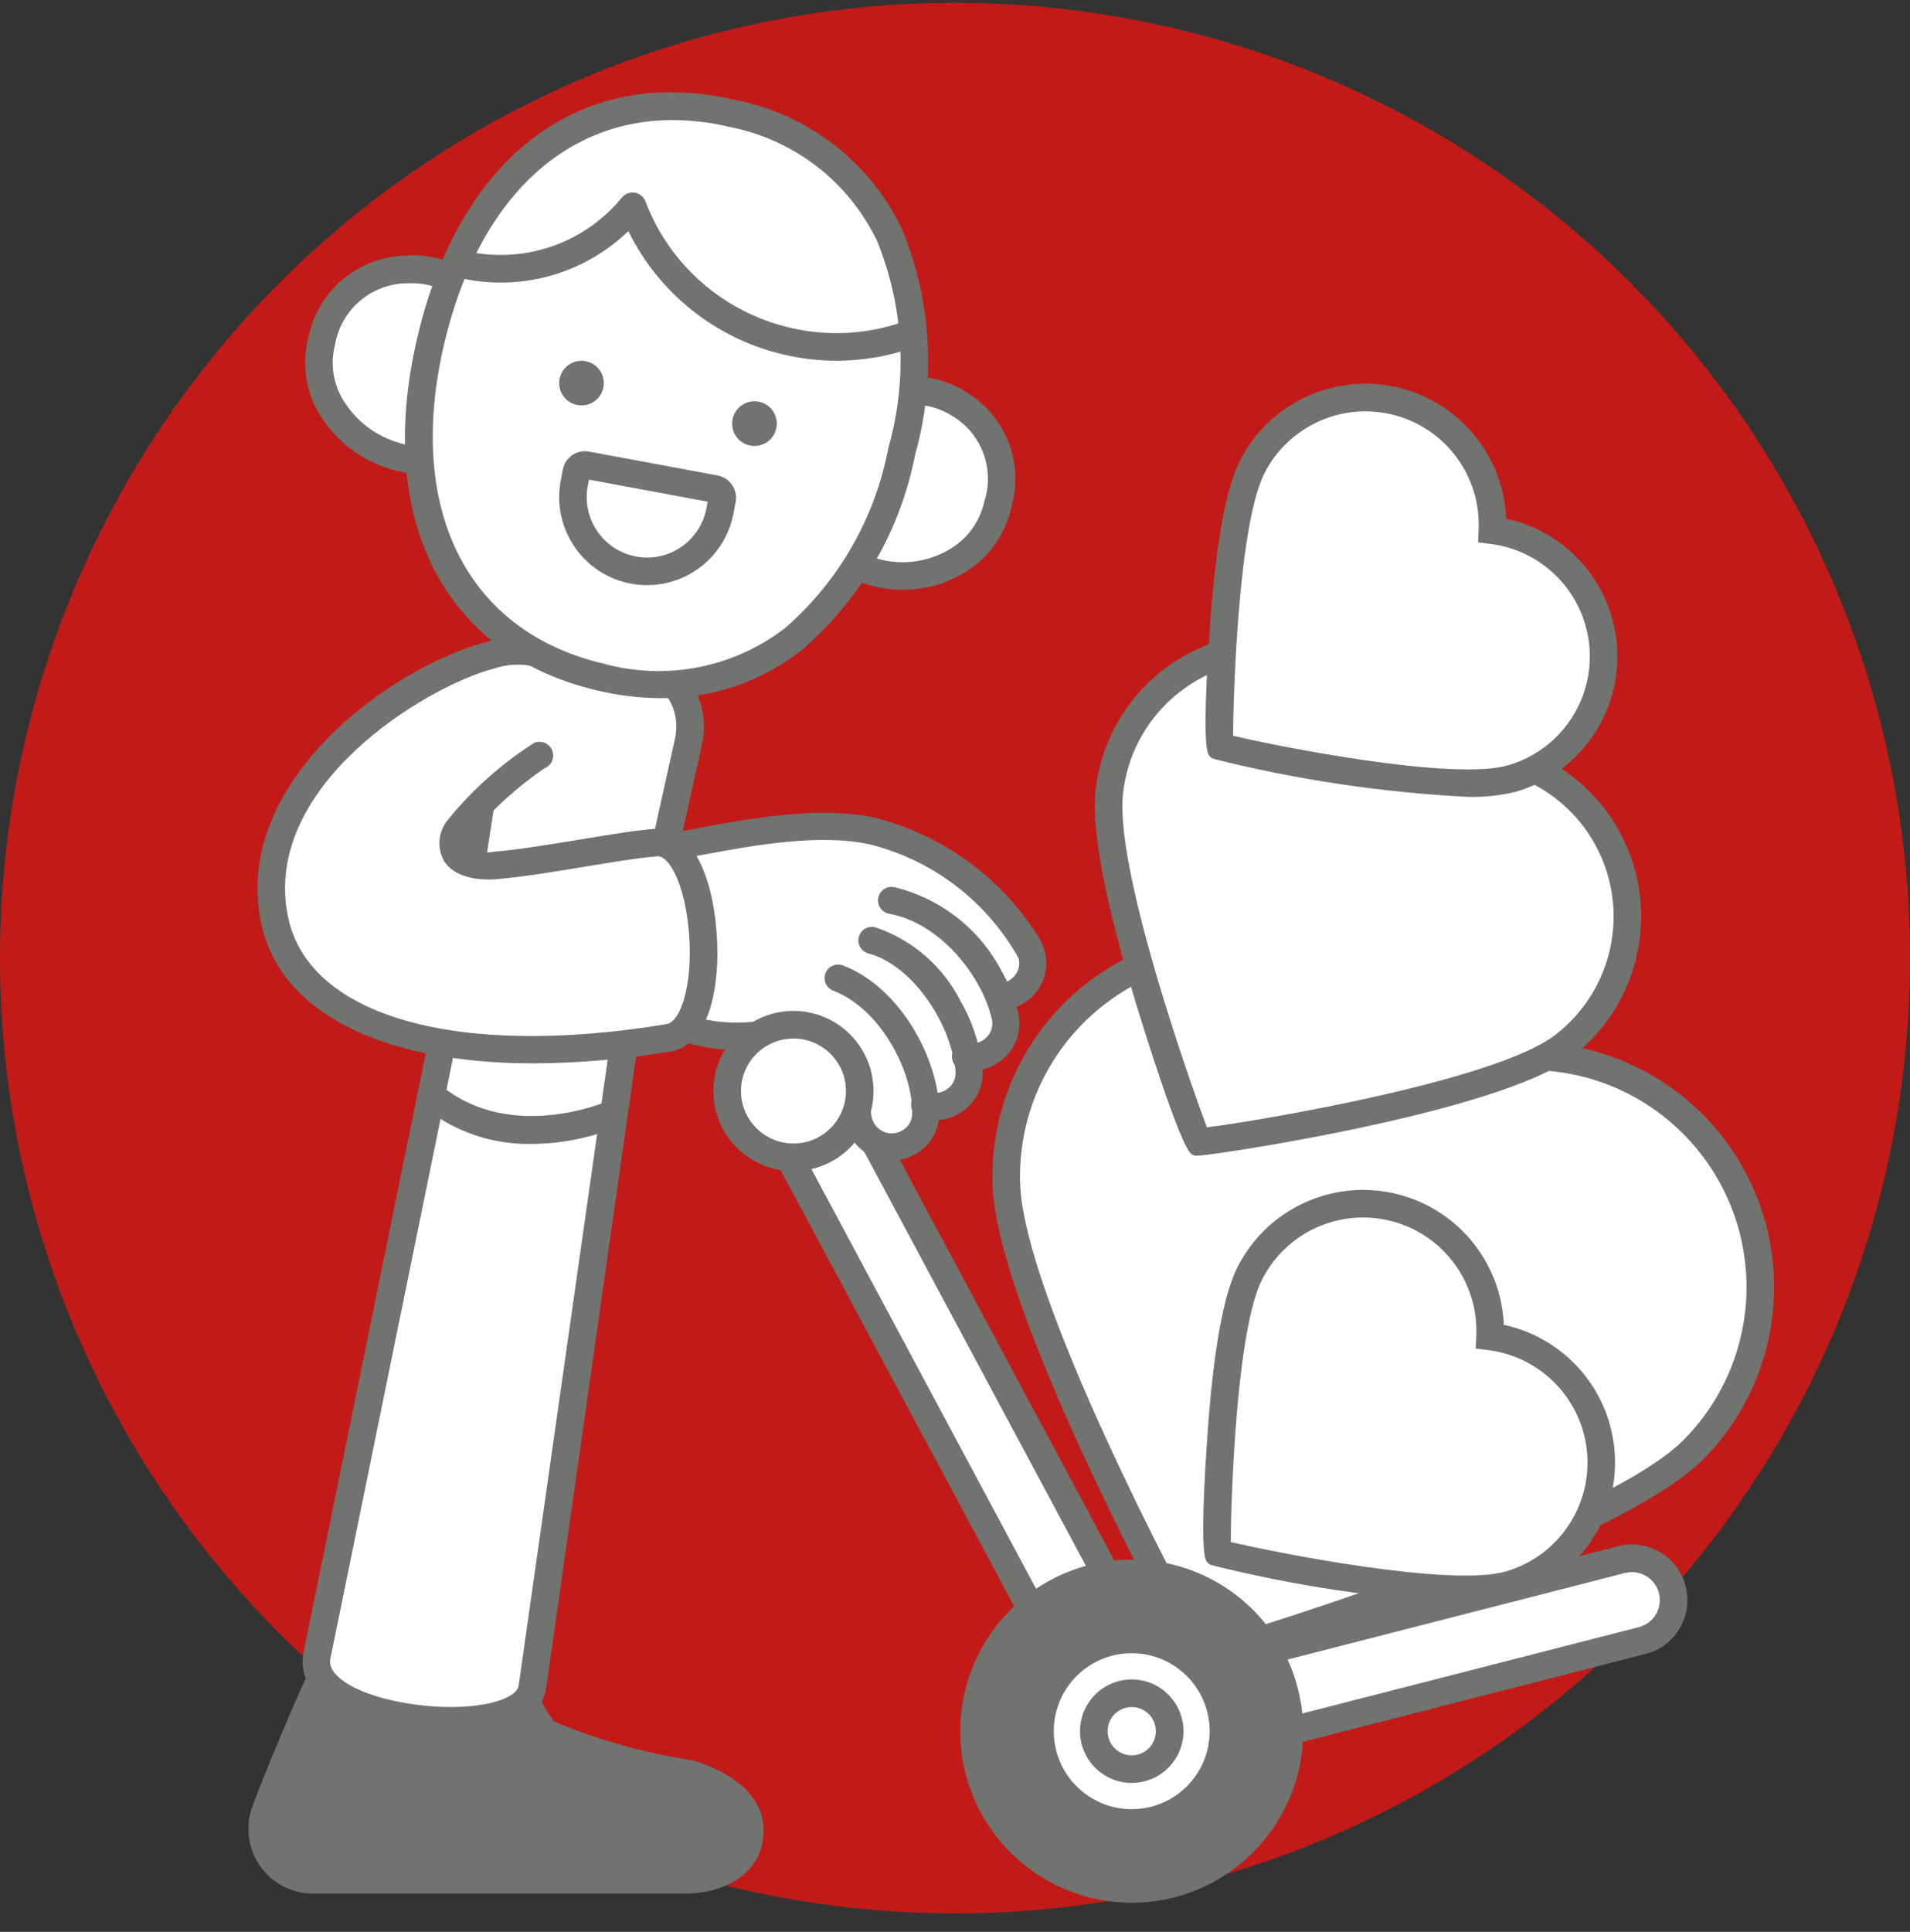 <svg width="90" height="91" viewBox="0 0 90 91" fill="none" xmlns="http://www.w3.org/2000/svg">
<rect x="0" y="0" width="90" height="91" fill="#333333" stroke="none"/>
<circle cx="45.001" cy="45.133" r="45" fill="#c21b17"/>
<path d="M79.709 52.886C76.624 49.844 72.029 48.923 68.01 50.541C65.718 45.961 60.542 43.602 55.582 44.876C50.623 46.15 47.224 50.712 47.423 55.829C47.654 61.832 56.55 78.117 56.602 78.052C57.27 77.996 75.683 72.455 79.813 68.269C81.839 66.215 82.966 63.441 82.947 60.556C82.927 57.671 81.762 54.912 79.709 52.886Z" fill="white"/>
<path fill-rule="evenodd" clip-rule="evenodd" d="M56.398 78.669L56.525 78.711L56.656 78.699C57.329 78.644 75.996 73.062 80.275 68.725C82.423 66.549 83.617 63.608 83.597 60.551C83.576 57.494 82.342 54.571 80.165 52.424C77.047 49.349 72.456 48.306 68.316 49.733C65.698 45.105 60.252 42.87 55.138 44.323C50.023 45.776 46.567 50.541 46.773 55.855C46.873 58.44 48.453 63.014 51.471 69.447C51.513 69.537 55.737 78.45 56.398 78.669ZM57.901 45.191C58.03 45.187 58.159 45.184 58.289 45.184C62.157 45.192 65.692 47.377 67.429 50.833L67.697 51.367L68.252 51.145C72.031 49.623 76.352 50.489 79.253 53.35C81.184 55.255 82.279 57.849 82.297 60.561C82.315 63.273 81.255 65.882 79.35 67.812C75.727 71.484 59.831 76.552 56.918 77.314C55.536 74.857 48.276 61.084 48.072 55.804C47.856 50.159 52.256 45.408 57.901 45.191Z" fill="#717370"/>
<path d="M75.121 38.529C73.271 36.094 70.152 34.989 67.182 35.716C66.04 32.286 62.66 30.118 59.067 30.511C55.474 30.903 52.642 33.75 52.267 37.345C51.826 41.562 56.408 53.834 56.451 53.793C56.923 53.822 70.344 51.798 73.65 49.287C77.027 46.722 77.685 41.906 75.121 38.529Z" fill="white"/>
<path fill-rule="evenodd" clip-rule="evenodd" d="M56.411 54.441L56.423 54.442C57.087 54.441 70.599 52.421 74.044 49.805C77.702 47.02 78.415 41.8 75.639 38.136C73.759 35.662 70.658 34.44 67.596 34.966C66.143 31.442 62.481 29.355 58.709 29.901C54.936 30.447 52.016 33.486 51.621 37.277C51.428 39.12 52.075 42.5 53.545 47.321C53.757 48.016 55.627 54.109 56.161 54.375L56.279 54.434L56.411 54.441ZM52.914 37.412C53.288 33.838 56.297 31.122 59.891 31.115C60.139 31.115 60.388 31.128 60.635 31.154C63.374 31.447 65.691 33.31 66.566 35.922L66.755 36.489L67.336 36.348C70.055 35.681 72.911 36.693 74.604 38.923C75.731 40.407 76.222 42.278 75.97 44.125C75.717 45.972 74.741 47.642 73.257 48.77C70.41 50.931 59.297 52.803 56.871 53.102C56.054 50.945 52.542 40.971 52.914 37.412Z" fill="#717370"/>
<path d="M75.323 29.244C74.655 26.953 72.691 25.278 70.323 24.979C70.448 22.161 68.59 19.638 65.862 18.922C63.134 18.205 60.276 19.489 59 22.005C57.502 24.955 57.417 35.176 57.459 35.158C57.796 35.311 68.14 37.581 71.25 36.673C72.775 36.228 74.061 35.196 74.826 33.802C75.589 32.409 75.769 30.769 75.323 29.244Z" fill="white"/>
<path fill-rule="evenodd" clip-rule="evenodd" d="M57.191 35.75C61.113 36.732 65.122 37.331 69.16 37.536C69.925 37.559 70.689 37.478 71.432 37.297C74.952 36.27 76.974 32.583 75.947 29.062C75.264 26.723 73.355 24.945 70.973 24.431C70.844 21.415 68.697 18.865 65.747 18.226C62.797 17.586 59.786 19.018 58.421 21.71C57.757 23.017 57.281 25.679 57.005 29.622C56.746 33.324 56.738 35.335 56.98 35.599L57.07 35.695L57.191 35.75ZM71.067 36.049C68.481 36.805 60.143 35.148 58.102 34.659C58.115 32.661 58.358 24.706 59.579 22.299C60.717 20.058 63.265 18.913 65.697 19.552C68.128 20.191 69.784 22.439 69.674 24.951L69.648 25.548L70.241 25.624C72.752 25.941 74.696 27.977 74.896 30.5C75.096 33.023 73.498 35.34 71.067 36.049Z" fill="#717370"/>
<path d="M75.214 67.219C74.545 64.929 72.581 63.254 70.214 62.955C70.339 60.137 68.48 57.614 65.752 56.897C63.025 56.181 60.166 57.465 58.89 59.98C57.392 62.931 57.307 73.151 57.349 73.134C57.686 73.286 68.031 75.556 71.14 74.649C74.317 73.722 76.14 70.396 75.214 67.219Z" fill="white"/>
<path fill-rule="evenodd" clip-rule="evenodd" d="M57.081 73.725C61.003 74.708 65.012 75.306 69.05 75.512C69.814 75.534 70.578 75.454 71.321 75.272C74.839 74.242 76.859 70.559 75.838 67.038C75.155 64.698 73.245 62.92 70.862 62.407C70.734 59.391 68.587 56.842 65.637 56.202C62.687 55.562 59.677 56.994 58.312 59.685C57.648 60.992 57.171 63.654 56.895 67.598C56.637 71.3 56.628 73.311 56.871 73.574L56.961 73.671L57.081 73.725ZM70.958 74.024C68.365 74.781 60.033 73.124 57.992 72.635C58.006 70.637 58.248 62.681 59.47 60.274C60.608 58.032 63.155 56.888 65.587 57.527C68.019 58.166 69.675 60.415 69.563 62.927L69.537 63.524L70.131 63.599C72.642 63.916 74.587 65.952 74.787 68.475C74.987 70.999 73.388 73.316 70.958 74.024Z" fill="#717370"/>
<path d="M32.435 83.552H32.433C32.394 83.541 27.138 82.52 25.761 81.641C25.132 80.934 24.695 80.077 24.492 79.152L15.311 78.668C14.729 79.823 13.026 83.854 12.49 85.363C12.41 85.59 12.365 85.828 12.357 86.069C12.334 86.718 12.576 87.349 13.027 87.817C13.478 88.285 14.1 88.549 14.75 88.549H32.31C33.356 88.549 35.333 88.064 35.333 86.23C35.333 84.366 32.731 83.63 32.435 83.552Z" fill="#717370"/>
<path fill-rule="evenodd" clip-rule="evenodd" d="M14.75 89.199H32.311C34.079 89.199 35.983 88.269 35.983 86.23C35.983 83.933 33.165 83.072 32.601 82.923V82.924L32.491 82.9C30.299 82.559 28.156 81.953 26.11 81.094C25.657 80.508 25.327 79.837 25.142 79.12L25.112 78.534L14.921 77.996L14.731 78.376C14.123 79.58 12.416 83.63 11.877 85.145C11.774 85.435 11.717 85.738 11.708 86.045C11.678 86.871 11.985 87.674 12.559 88.269C13.133 88.864 13.924 89.2 14.75 89.199ZM13.102 85.581C13.571 84.263 15.015 80.817 15.708 79.34L23.988 79.776C24.227 80.698 24.72 81.534 25.411 82.189C26.668 82.991 30.59 83.843 32.284 84.185C32.51 84.246 34.682 84.877 34.682 86.23C34.682 87.88 32.334 87.898 32.311 87.898H14.75C14.277 87.898 13.824 87.706 13.495 87.365C13.166 87.025 12.99 86.565 13.007 86.092C13.012 85.918 13.044 85.746 13.102 85.581Z" fill="#717370"/>
<path d="M23.711 30.93L20.965 48.808L28.953 50.675L32.443 34.927C32.652 33.983 32.425 32.995 31.826 32.236C31.226 31.478 30.317 31.029 29.35 31.015L23.711 30.93Z" fill="white"/>
<path fill-rule="evenodd" clip-rule="evenodd" d="M20.231 49.305L29.444 51.457L33.077 35.067C33.328 33.933 33.056 32.745 32.336 31.834C31.615 30.922 30.522 30.383 29.36 30.365L23.154 30.273L20.231 49.305ZM28.46 49.893L21.698 48.312L24.268 31.589L29.341 31.665C30.112 31.677 30.837 32.034 31.316 32.639C31.794 33.245 31.975 34.033 31.808 34.786L28.46 49.893Z" fill="#717370"/>
<rect x="36.158" y="52.569" width="3.877" height="36.579" transform="rotate(-28.172 36.158 52.569)" fill="white"/>
<path fill-rule="evenodd" clip-rule="evenodd" d="M35.277 52.304L53.161 85.695L57.725 83.25L39.841 49.858L35.277 52.304ZM53.692 83.936L37.037 52.835L39.31 51.618L55.965 82.719L53.692 83.936Z" fill="#717370"/>
<rect x="78.311" y="72.979" width="3.934" height="25.242" rx="1.967" transform="rotate(75.617 78.311 72.979)" fill="white"/>
<path fill-rule="evenodd" clip-rule="evenodd" d="M53.719 81.316C54.015 82.472 55.056 83.282 56.249 83.284C56.47 83.284 56.69 83.256 56.904 83.201L77.544 77.908C78.944 77.549 79.788 76.124 79.43 74.724C79.071 73.323 77.645 72.479 76.245 72.838L55.605 78.131C54.206 78.492 53.362 79.916 53.719 81.316ZM55.583 81.8C55.283 81.622 55.065 81.332 54.979 80.994C54.798 80.29 55.222 79.572 55.927 79.391L76.567 74.098C77.272 73.917 77.989 74.342 78.17 75.046C78.35 75.75 77.926 76.467 77.222 76.648L56.58 81.941C56.242 82.028 55.883 81.978 55.583 81.8Z" fill="#717370"/>
<path d="M20.803 49.239L14.934 77.995C14.295 81.223 24.77 82.204 25.084 79.475L29.635 47.516L20.803 49.239Z" fill="white"/>
<path fill-rule="evenodd" clip-rule="evenodd" d="M15.206 80.076C16.513 81.159 18.997 81.707 21.184 81.707C22.206 81.736 23.225 81.579 24.191 81.243C24.985 81.031 25.584 80.377 25.728 79.567L30.407 46.703L20.253 48.685L14.296 77.868C14.141 78.719 14.497 79.582 15.206 80.076ZM15.57 78.124L21.353 49.794L28.862 48.328L24.439 79.401C24.402 79.713 23.964 79.934 23.706 80.037C21.736 80.826 17.509 80.296 16.036 79.075C15.532 78.658 15.529 78.33 15.57 78.124Z" fill="#717370"/>
<path d="M33.44 39.909C35.581 39.513 38.817 38.915 41.233 39.468C45.171 40.37 48.081 43.917 48.377 44.983C48.458 45.28 48.417 45.596 48.261 45.861C48.098 46.144 47.83 46.349 47.515 46.433C47.5 46.439 47.485 46.446 47.471 46.454C47.374 46.235 47.28 46.014 47.16 45.797C46.159 43.857 44.364 42.447 42.241 41.934C42.023 41.895 41.814 42.041 41.775 42.259C41.736 42.477 41.881 42.686 42.099 42.725C44.576 43.172 46.637 45.745 47.121 47.874C47.19 48.173 47.134 48.488 46.967 48.746C46.791 49.02 46.514 49.214 46.195 49.284C46.142 49.288 46.088 49.289 46.034 49.286C45.855 48.575 45.583 47.889 45.227 47.247C44.43 45.643 43.036 44.414 41.344 43.825C41.206 43.787 41.058 43.827 40.956 43.928C40.854 44.03 40.815 44.178 40.852 44.316C40.889 44.455 40.998 44.563 41.136 44.6C43.106 45.13 44.787 47.476 45.28 49.552C45.27 49.572 45.262 49.592 45.256 49.613C45.235 49.729 45.267 49.848 45.344 49.938C45.368 50.084 45.405 50.235 45.416 50.377C45.44 50.683 45.339 50.986 45.136 51.218C44.922 51.464 44.62 51.614 44.295 51.637C44.237 51.634 44.179 51.627 44.122 51.616C43.829 49.308 42.158 46.509 39.788 45.611C39.581 45.533 39.35 45.638 39.272 45.845C39.193 46.051 39.297 46.283 39.503 46.362C41.774 47.223 43.418 50.259 43.373 52.398C43.366 52.705 43.235 52.996 43.011 53.205C42.773 53.429 42.457 53.549 42.131 53.539C41.547 53.52 41.062 53.082 40.984 52.503C40.836 51.331 40.39 50.217 39.69 49.266C38.726 48.014 36.794 48.055 34.926 48.095C33.923 48.194 32.912 48.106 31.941 47.836L31.619 40.204C32.064 40.163 32.676 40.049 33.44 39.909Z" fill="white"/>
<path fill-rule="evenodd" clip-rule="evenodd" d="M48.741 44.241C48.846 44.422 48.929 44.614 48.991 44.813C49.119 45.274 49.055 45.767 48.814 46.18C48.577 46.59 48.192 46.895 47.739 47.032C47.719 47.042 47.698 47.05 47.677 47.057C47.638 47.071 47.598 47.081 47.557 47.086C47.631 47.298 47.693 47.514 47.742 47.733C47.849 48.198 47.764 48.686 47.506 49.088C47.239 49.505 46.816 49.8 46.332 49.907C46.243 49.921 46.154 49.926 46.064 49.923C46.039 49.926 46.014 49.926 45.99 49.924L45.996 49.963C46.022 50.084 46.041 50.206 46.052 50.329C46.09 50.806 45.933 51.277 45.617 51.636C45.292 52.009 44.833 52.239 44.339 52.273C44.25 52.279 44.16 52.272 44.073 52.254C44.052 52.252 44.031 52.249 44.011 52.246C44.012 52.301 44.011 52.356 44.01 52.412C44 52.89 43.797 53.343 43.448 53.669C43.087 54.008 42.606 54.191 42.111 54.177C41.218 54.148 40.475 53.479 40.352 52.593C40.219 51.531 39.817 50.52 39.184 49.656C38.417 48.659 36.651 48.697 34.943 48.733L34.942 48.733C33.846 48.841 32.74 48.735 31.686 48.421C31.463 48.323 31.315 48.107 31.304 47.863L30.982 40.23C30.967 39.891 31.222 39.6 31.561 39.569C31.962 39.532 32.527 39.428 33.245 39.295L33.44 39.908L33.324 39.281L33.324 39.281C35.516 38.876 38.827 38.263 41.375 38.848C44.419 39.659 47.048 41.584 48.741 44.241ZM47.728 45.506C47.782 45.396 47.794 45.27 47.761 45.153C46.302 42.644 43.9 40.821 41.091 40.091C38.8 39.566 35.644 40.149 33.556 40.535L33.555 40.536L33.44 39.908L33.476 40.55C33.022 40.634 32.625 40.707 32.281 40.761L32.56 47.363C33.338 47.473 34.126 47.505 34.91 47.458L34.911 47.458C36.846 47.416 39.035 47.369 40.195 48.878C40.964 49.916 41.453 51.134 41.615 52.415C41.652 52.686 41.878 52.892 42.151 52.902C42.307 52.907 42.458 52.849 42.572 52.742C42.673 52.65 42.732 52.521 42.735 52.384C42.775 50.498 41.271 47.716 39.276 46.959C38.928 46.827 38.677 46.52 38.618 46.153C38.558 45.786 38.699 45.415 38.988 45.18C39.276 44.945 39.668 44.883 40.015 45.016C42.428 45.93 44.102 48.557 44.628 50.829L44.652 50.802C44.745 50.7 44.791 50.565 44.78 50.428C44.772 50.353 44.76 50.279 44.745 50.205L44.739 50.178C44.633 49.985 44.592 49.764 44.62 49.546C44.141 47.746 42.676 45.674 40.97 45.217C40.417 45.067 40.089 44.498 40.236 43.943C40.308 43.677 40.482 43.45 40.721 43.312C40.96 43.175 41.244 43.138 41.51 43.209C41.586 43.23 41.662 43.251 41.736 43.276C41.567 43.198 41.422 43.076 41.317 42.923C41.155 42.698 41.094 42.416 41.147 42.144C41.25 41.58 41.79 41.206 42.355 41.306C44.666 41.854 46.624 43.38 47.718 45.488L47.728 45.506ZM46.499 48.017C46.529 48.147 46.505 48.283 46.434 48.395C46.261 47.892 46.044 47.404 45.786 46.938C44.966 45.321 43.599 44.046 41.928 43.341C41.935 43.343 41.941 43.344 41.948 43.346C41.96 43.348 41.973 43.351 41.986 43.353C44.138 43.742 46.058 46.075 46.499 48.017Z" fill="white"/>
<path d="M47.215 45.777C47.56 46.389 47.818 47.045 47.981 47.728C48.111 48.299 48.007 48.898 47.69 49.39C47.364 49.898 46.851 50.256 46.261 50.385C45.971 50.449 45.67 50.453 45.378 50.399C45.154 50.357 44.968 50.199 44.892 49.984C44.816 49.769 44.861 49.529 45.009 49.356C45.158 49.182 45.388 49.102 45.613 49.145C45.738 49.168 45.867 49.166 45.992 49.139C46.248 49.082 46.472 48.926 46.614 48.705C46.746 48.5 46.791 48.25 46.737 48.011C46.265 45.956 44.283 43.472 41.902 43.043C41.676 43.004 41.488 42.846 41.41 42.631C41.332 42.416 41.376 42.175 41.524 42C41.672 41.826 41.903 41.744 42.128 41.787C44.323 42.316 46.179 43.772 47.215 45.777Z" fill="#717370"/>
<path d="M45.278 47.188C45.837 48.169 46.185 49.257 46.299 50.381C46.344 50.964 46.153 51.542 45.768 51.983C45.372 52.438 44.812 52.718 44.21 52.76C43.926 52.779 43.642 52.744 43.372 52.656C43.037 52.547 42.854 52.188 42.962 51.853C43.071 51.518 43.43 51.335 43.765 51.443C43.881 51.481 44.004 51.495 44.126 51.487C44.387 51.468 44.631 51.347 44.804 51.149C44.965 50.965 45.045 50.724 45.026 50.481C44.858 48.325 43.064 45.489 40.921 44.914C40.7 44.855 40.529 44.683 40.469 44.463C40.41 44.243 40.473 44.008 40.634 43.847C40.795 43.686 41.03 43.623 41.25 43.682C43.002 44.274 44.45 45.534 45.278 47.188Z" fill="#717370"/>
<path d="M48.936 44.131C49.057 44.339 49.154 44.561 49.224 44.792C49.381 45.356 49.303 45.959 49.009 46.465C48.706 46.988 48.208 47.368 47.624 47.524C47.404 47.582 47.169 47.518 47.008 47.356C46.847 47.194 46.786 46.959 46.846 46.739C46.906 46.519 47.079 46.347 47.3 46.29C47.554 46.222 47.771 46.057 47.903 45.829C48.026 45.618 48.059 45.367 47.995 45.132C46.501 42.471 43.983 40.538 41.026 39.784C38.658 39.242 35.451 39.834 33.329 40.226C32.698 40.343 32.169 40.44 31.745 40.494L32.474 47.833C33.53 48.158 34.645 48.25 35.74 48.102C37.209 48.01 38.727 47.915 39.722 49.208C40.447 50.192 40.908 51.344 41.062 52.556C41.128 53.02 41.516 53.371 41.985 53.389C42.247 53.397 42.502 53.3 42.694 53.12C42.872 52.953 42.976 52.722 42.982 52.478C43.026 50.418 41.447 47.496 39.266 46.669C39.053 46.588 38.899 46.4 38.862 46.175C38.826 45.95 38.912 45.722 39.089 45.578C39.265 45.434 39.505 45.395 39.718 45.476C42.46 46.515 44.311 50.015 44.257 52.505C44.245 53.09 43.998 53.646 43.571 54.046C43.132 54.46 42.546 54.682 41.943 54.664C40.854 54.628 39.949 53.813 39.8 52.734C39.677 51.74 39.302 50.794 38.71 49.985C38.156 49.266 37.295 49.283 35.82 49.375C34.391 49.578 32.934 49.395 31.599 48.845C31.4 48.748 31.264 48.554 31.242 48.333L30.411 39.964C30.392 39.777 30.457 39.591 30.588 39.456C30.719 39.321 30.903 39.251 31.09 39.264C31.766 39.218 32.437 39.12 33.097 38.971C35.323 38.561 38.686 37.939 41.309 38.54C44.47 39.366 47.197 41.365 48.936 44.131Z" fill="#717370"/>
<path d="M26.351 31.169C25.369 30.623 24.205 30.51 23.137 30.859C19.239 31.869 11.577 36.89 12.941 43.352C14.091 48.798 22.168 50.424 31.511 48.884C34.071 48.463 33.45 39.5 30.927 39.69C29.114 39.826 25.691 40.565 23.352 40.767C22.166 40.869 20.757 40.446 21.63 38.993C22.717 37.678 23.993 36.531 25.417 35.591" fill="white"/>
<path d="M25.152 50.091C18.026 50.092 13.198 47.719 12.306 43.485C10.907 36.864 18.392 31.417 22.974 30.229C24.222 29.826 25.584 29.973 26.718 30.633C26.91 30.764 27.017 30.987 27 31.219C26.982 31.451 26.842 31.656 26.632 31.756C26.422 31.856 26.175 31.837 25.983 31.705C25.157 31.267 24.186 31.189 23.3 31.488C20.008 32.341 12.282 37.084 13.577 43.218C14.565 47.892 21.56 49.867 31.405 48.243C32.138 48.123 32.728 46.07 32.421 43.504C32.182 41.505 31.517 40.337 31.001 40.337L30.976 40.338C30.127 40.401 28.887 40.606 27.574 40.823C26.132 41.062 24.64 41.309 23.407 41.414C22.972 41.453 21.512 41.5 20.92 40.554C20.586 39.948 20.646 39.202 21.072 38.658C22.236 37.214 23.629 35.971 25.196 34.979C25.415 34.9 25.659 34.944 25.836 35.094C26.013 35.244 26.097 35.477 26.055 35.706C26.014 35.934 25.854 36.124 25.636 36.202C24.354 37.087 23.194 38.139 22.188 39.328C22.018 39.608 21.984 39.803 22.023 39.865C22.396 40.118 22.855 40.21 23.296 40.119C24.477 40.017 25.944 39.775 27.362 39.541C28.704 39.319 29.972 39.109 30.878 39.041C32.282 38.945 33.381 40.585 33.712 43.349C34.041 46.103 33.526 49.211 31.616 49.526C29.48 49.889 27.319 50.078 25.152 50.091Z" fill="#717370"/>
<path d="M22.977 14.76C22.048 12.393 16.497 11.175 15.16 16.066C14.511 18.441 16.253 20.916 18.895 21.556C19.693 21.752 20.525 21.759 21.326 21.578L22.977 14.76Z" fill="white"/>
<path fill-rule="evenodd" clip-rule="evenodd" d="M18.742 22.188C19.208 22.301 19.686 22.358 20.165 22.358C20.605 22.358 21.043 22.309 21.472 22.212C21.712 22.157 21.901 21.971 21.958 21.731L23.609 14.912C23.64 14.783 23.631 14.647 23.582 14.522C22.696 12.833 20.871 11.854 18.973 12.049C16.788 12.164 14.959 13.748 14.534 15.895C14.208 17.124 14.398 18.433 15.06 19.52C15.879 20.867 17.206 21.829 18.742 22.188ZM19.042 13.347C19.113 13.344 19.182 13.342 19.252 13.342V13.342C20.451 13.292 21.594 13.85 22.292 14.826L20.794 21.015C20.212 21.095 19.619 21.064 19.048 20.924C17.853 20.649 16.819 19.905 16.179 18.859C15.697 18.075 15.556 17.128 15.787 16.238C16.061 14.631 17.414 13.429 19.042 13.347Z" fill="#717370"/>
<path d="M40.878 19.093C42.742 17.403 48.064 18.817 47.012 23.777C46.693 24.962 45.911 25.969 44.843 26.572C43.774 27.176 42.508 27.325 41.329 26.986C40.553 26.801 39.832 26.432 39.227 25.912L40.878 19.093Z" fill="white"/>
<path fill-rule="evenodd" clip-rule="evenodd" d="M41.175 27.618C41.621 27.726 42.078 27.781 42.537 27.781C43.583 27.785 44.608 27.494 45.495 26.942C46.596 26.267 47.373 25.172 47.648 23.911C48.273 21.809 47.38 19.552 45.486 18.446C43.929 17.461 41.93 17.527 40.442 18.612C40.345 18.699 40.277 18.814 40.246 18.94L38.596 25.759C38.538 25.995 38.618 26.244 38.803 26.403C39.486 26.991 40.299 27.407 41.175 27.618ZM41.482 26.354C40.934 26.222 40.416 25.986 39.957 25.66L41.458 19.46C42.525 18.893 43.812 18.936 44.838 19.573C46.248 20.395 46.89 22.092 46.376 23.642C46.173 24.559 45.604 25.353 44.802 25.842C43.809 26.452 42.612 26.637 41.482 26.354Z" fill="#717370"/>
<path d="M42.493 21.242C44.309 13.567 41.771 7.061 34.539 5.351C27.308 3.641 22.125 8.32 20.309 15.995C18.493 23.671 21.032 30.176 28.262 31.887C35.494 33.597 40.678 28.918 42.493 21.242" fill="white"/>
<path fill-rule="evenodd" clip-rule="evenodd" d="M28.113 32.519C29.108 32.759 30.127 32.883 31.15 32.887C33.567 32.909 35.919 32.1 37.812 30.595C40.567 28.212 42.439 24.97 43.126 21.392C44.115 17.886 43.894 14.149 42.498 10.784C40.998 7.643 38.103 5.395 34.689 4.718C27.454 3.005 21.705 7.271 19.676 15.846C17.649 24.419 20.881 30.808 28.113 32.519ZM20.942 16.145C22.521 9.471 26.527 5.657 31.697 5.657C32.604 5.661 33.508 5.77 34.39 5.983C37.415 6.574 39.984 8.558 41.321 11.335C42.59 14.435 42.781 17.872 41.861 21.093V21.093C41.24 24.385 39.53 27.372 37.006 29.574C34.567 31.458 31.382 32.081 28.412 31.254C21.961 29.727 19.098 23.938 20.942 16.145Z" fill="#717370"/>
<path d="M21.724 12.439C24.716 13.147 27.851 12.091 29.805 9.717C31.81 14.984 37.682 17.654 42.969 15.705" fill="white"/>
<path d="M39.421 16.991C38.571 16.991 37.724 16.892 36.897 16.696C33.721 15.946 31.047 13.815 29.607 10.887C27.478 12.939 24.45 13.763 21.575 13.072C21.349 13.019 21.168 12.849 21.101 12.626C21.034 12.404 21.091 12.163 21.251 11.994C21.41 11.825 21.647 11.753 21.873 11.807C24.625 12.468 27.512 11.495 29.303 9.304C29.452 9.126 29.682 9.04 29.91 9.076C30.139 9.114 30.33 9.269 30.413 9.485C32.291 14.419 37.79 16.921 42.743 15.096C43.08 14.972 43.453 15.144 43.578 15.48C43.702 15.817 43.531 16.19 43.195 16.315C41.987 16.762 40.709 16.991 39.421 16.991Z" fill="#717370"/>
<path d="M28.423 18.295C28.56 17.73 28.213 17.162 27.649 17.024C27.084 16.887 26.515 17.234 26.378 17.799C26.241 18.363 26.588 18.932 27.152 19.069C27.423 19.135 27.71 19.091 27.948 18.946C28.186 18.8 28.357 18.566 28.423 18.295Z" fill="#717370"/>
<path d="M34.522 19.735C34.644 19.167 35.203 18.805 35.771 18.927C36.34 19.048 36.701 19.608 36.58 20.176C36.458 20.744 35.898 21.106 35.33 20.984C35.057 20.926 34.819 20.762 34.667 20.527C34.516 20.293 34.463 20.008 34.522 19.735Z" fill="#717370"/>
<path fill-rule="evenodd" clip-rule="evenodd" d="M29.735 27.494C29.985 27.541 30.239 27.564 30.493 27.564C32.488 27.56 34.197 26.138 34.564 24.178L34.666 23.636C34.77 23.059 34.389 22.506 33.813 22.397L27.76 21.273C27.482 21.221 27.195 21.281 26.962 21.441C26.729 21.601 26.57 21.847 26.518 22.125L26.418 22.664C26.002 24.913 27.486 27.074 29.734 27.494H29.735ZM32.101 25.765C31.479 26.192 30.713 26.354 29.972 26.216L29.972 26.216C28.429 25.928 27.411 24.445 27.695 22.902L27.753 22.594L33.344 23.632L33.287 23.94C33.149 24.681 32.723 25.338 32.101 25.765Z" fill="#717370"/>
<circle cx="37.389" cy="51.393" r="3.123" fill="white"/>
<path fill-rule="evenodd" clip-rule="evenodd" d="M33.902 52.837C34.486 54.248 35.862 55.167 37.389 55.167C39.472 55.164 41.159 53.476 41.162 51.394C41.162 49.867 40.243 48.491 38.833 47.907C37.422 47.322 35.799 47.645 34.72 48.724C33.64 49.804 33.318 51.427 33.902 52.837ZM35.104 50.446C35.487 49.522 36.389 48.92 37.389 48.92C38.754 48.922 39.86 50.028 39.861 51.394C39.861 52.394 39.258 53.295 38.334 53.678C37.41 54.061 36.346 53.849 35.639 53.142C34.932 52.434 34.721 51.37 35.104 50.446Z" fill="#717370"/>
<circle cx="53.328" cy="81.549" r="7.431" fill="#717370"/>
<path fill-rule="evenodd" clip-rule="evenodd" d="M45.862 84.641C47.113 87.661 50.06 89.63 53.328 89.63C57.789 89.624 61.404 86.01 61.409 81.549C61.41 78.28 59.441 75.333 56.421 74.082C53.401 72.831 49.925 73.522 47.613 75.834C45.302 78.145 44.611 81.621 45.862 84.641ZM46.547 81.548C46.547 77.803 49.584 74.767 53.328 74.767V74.767C57.072 74.772 60.105 77.806 60.109 81.549C60.108 85.294 57.072 88.329 53.327 88.329C49.583 88.329 46.547 85.293 46.547 81.548Z" fill="#717370"/>
<circle cx="53.328" cy="81.549" r="4.324" fill="white"/>
<path fill-rule="evenodd" clip-rule="evenodd" d="M48.732 83.452C49.502 85.311 51.316 86.523 53.328 86.522C56.074 86.519 58.298 84.294 58.302 81.549C58.302 79.537 57.09 77.723 55.231 76.953C53.373 76.183 51.233 76.608 49.811 78.031C48.388 79.454 47.962 81.593 48.732 83.452ZM49.654 81.548C49.655 79.519 51.3 77.875 53.328 77.875C55.356 77.877 56.999 79.521 57.001 81.549C57.001 83.578 55.356 85.222 53.327 85.222C51.298 85.221 49.654 83.576 49.654 81.548Z" fill="#717370"/>
<circle cx="53.328" cy="81.549" r="1.787" fill="white"/>
<path fill-rule="evenodd" clip-rule="evenodd" d="M50.891 81.549C50.891 82.895 51.982 83.986 53.328 83.986C54.674 83.984 55.764 82.894 55.766 81.549C55.766 80.203 54.674 79.111 53.328 79.111C51.982 79.111 50.891 80.203 50.891 81.549ZM52.191 81.549C52.191 80.921 52.7 80.412 53.328 80.412C53.956 80.413 54.464 80.921 54.465 81.549C54.465 82.177 53.956 82.686 53.328 82.685C52.7 82.685 52.191 82.177 52.191 81.549Z" fill="#717370"/>
<path d="M20.477 51.725C24.099 54.578 28.819 52.493 28.819 52.493L20.477 51.725Z" fill="white"/>
<path d="M25.044 53.886C23.248 53.919 21.495 53.336 20.075 52.235L20.88 51.214C24.142 53.784 28.512 51.916 28.557 51.898L29.081 53.088C27.798 53.608 26.428 53.879 25.044 53.886Z" fill="#717370"/>
</svg>
